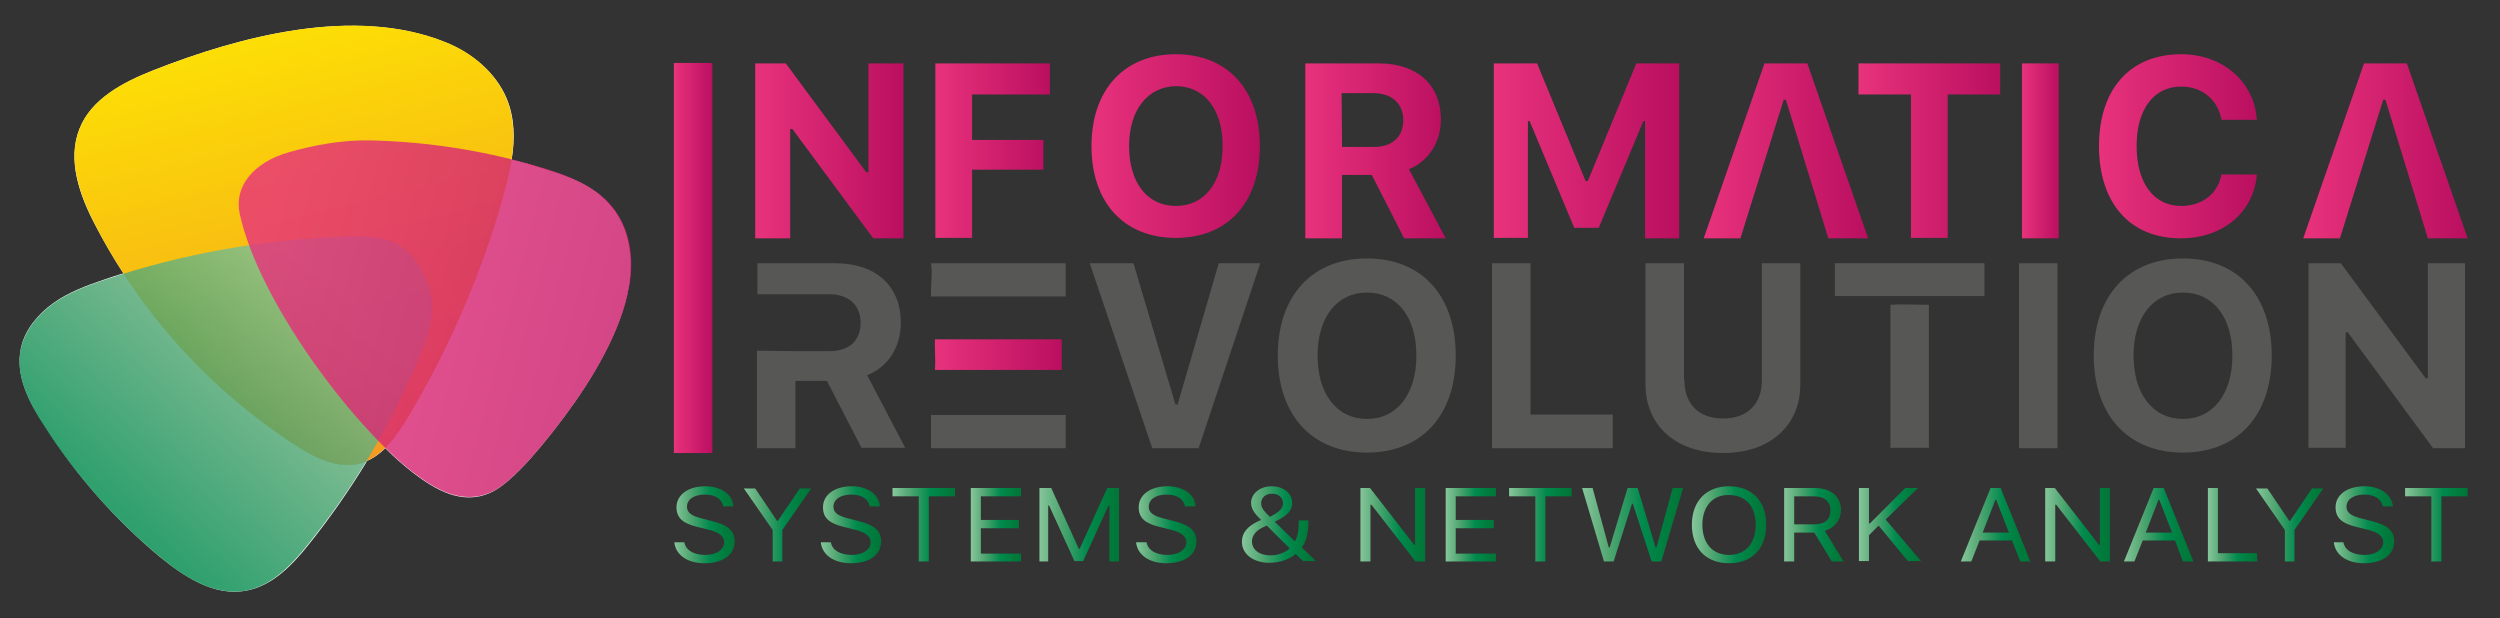 <?xml version="1.0" encoding="utf-8"?>
<!-- Generator: Adobe Illustrator 19.1.0, SVG Export Plug-In . SVG Version: 6.00 Build 0)  -->
<svg version="1.1" id="Livello_1" xmlns="http://www.w3.org/2000/svg" xmlns:xlink="http://www.w3.org/1999/xlink" x="0px" y="0px"
	 viewBox="-134 226.9 571.7 141.4" style="enable-background:new -134 226.9 571.7 141.4;" xml:space="preserve">
<rect x="-134" y="226.9" width="571.7" height="141.4" fill="#333333" stroke="none"/>
<style type="text/css">
	.st0{fill:#FFFFFF;}
	.st1{fill:url(#XMLID_5_);}
	.st2{fill:url(#SVGID_1_);}
	.st3{fill:#575756;}
	.st4{fill:url(#SVGID_2_);}
	.st5{fill:url(#SVGID_3_);}
	.st6{fill:url(#SVGID_4_);}
	.st7{fill:url(#SVGID_5_);}
	.st8{fill:url(#SVGID_6_);}
	.st9{fill:url(#SVGID_7_);}
	.st10{fill:url(#SVGID_8_);}
	.st11{fill:url(#SVGID_9_);}
	.st12{fill:url(#SVGID_10_);}
	.st13{fill:url(#SVGID_11_);}
	.st14{fill:url(#SVGID_12_);}
	.st15{fill:url(#SVGID_13_);}
	.st16{fill:url(#SVGID_14_);}
	.st17{fill:url(#SVGID_15_);}
	.st18{fill:url(#SVGID_16_);}
	.st19{fill:url(#SVGID_17_);}
	.st20{fill:url(#SVGID_18_);}
	.st21{fill:url(#SVGID_19_);}
	.st22{fill:url(#SVGID_20_);}
	.st23{fill:url(#SVGID_21_);}
	.st24{fill:url(#SVGID_22_);}
	.st25{fill:url(#SVGID_23_);}
	.st26{fill:url(#SVGID_24_);}
	.st27{fill:url(#SVGID_25_);}
	.st28{fill:url(#SVGID_26_);}
	.st29{fill:url(#SVGID_27_);}
	.st30{fill:url(#SVGID_28_);}
	.st31{fill:url(#SVGID_29_);}
	.st32{fill:url(#SVGID_30_);}
	.st33{fill:url(#SVGID_31_);}
	.st34{fill:url(#SVGID_32_);}
	.st35{fill:url(#SVGID_33_);}
	.st36{fill:url(#SVGID_34_);}
	.st37{opacity:0.81;fill:url(#XMLID_6_);}
	.st38{opacity:0.81;fill:url(#XMLID_7_);}
</style>
<g id="XMLID_32_">
	<g id="XMLID_33_">
		<g>
			<path class="st0" d="M-112.2,278.4c-3.6-6.8-6.5-14.9-3.6-22.1c2.7-6.8,10-10.6,16.8-13.3c19.8-7.8,46.1-14.8,66.9-6.4
				c6,2.4,11.5,6.9,14,12.9c1.8,4.4,1.9,9.2,1.1,13.9c-10.6-2.7-21.5-4.1-32.4-4.4c-6.3-0.1-12.5,1-18.5,2.7
				c-8.1,2.3-12.7,7.8-11.3,14c0.5,2.3,1.2,4.8,2.2,7.3c-9.7,1.4-19.3,3.6-28.7,6.5C-108.1,285.9-110.2,282.2-112.2,278.4z"/>
			<path class="st0" d="M-39.7,334.9c-1.9-1.5-4-3.3-6.2-5.5c2-2,3.6-4.5,5-6.9c9.4-15.7,16.8-32.7,21.8-50.4c0.8-2.8,1.6-5.8,2-8.7
				c2.6,0.6,5.3,1.4,7.8,2.2c5.6,1.7,11.3,3.9,15,8.4c4.3,5,5.2,12.1,4.1,18.4c-1.7,10.2-8.5,21.4-14.7,29.7
				c-3.5,4.7-11.5,15.1-17,17.5C-28.4,342.5-34.5,338.9-39.7,334.9z"/>
			<path class="st0" d="M-40.8,322.5c-1.4,2.4-3,4.9-5,6.9c-0.5-0.5-1.1-1.1-1.6-1.7c3.6-6.3,6.8-12.8,9.5-19.5
				c1.4-3.3,2.6-6.7,2.8-10.3c0.3-6.4-3.9-14.3-10.2-16.2c-3-0.9-6.3-0.9-9.4-0.8c-7.5,0.2-14.9,0.9-22.2,2c-0.9-2.5-1.7-5-2.2-7.3
				c-1.3-6.2,3.2-11.7,11.3-14c6-1.7,12.2-2.8,18.5-2.7c10.9,0.2,21.8,1.7,32.4,4.4c-0.4,2.9-1.2,5.9-2,8.7
				C-24,289.8-31.4,306.8-40.8,322.5z"/>
			<path class="st0" d="M-38,308.2c-2.7,6.7-5.9,13.2-9.5,19.5c-11.2-11.4-24-29.4-29.6-44.7c7.3-1.1,14.8-1.8,22.2-2
				c3.2-0.1,6.4-0.1,9.4,0.8c6.3,1.9,10.5,9.8,10.2,16.2C-35.4,301.5-36.6,305-38,308.2z"/>
			<path class="st0" d="M-47.5,327.7c0.5,0.6,1.1,1.1,1.6,1.7c-1.3,1.3-2.7,2.3-4.4,3C-49.3,330.9-48.4,329.3-47.5,327.7z"/>
			<path class="st0" d="M-77.1,283c5.6,15.3,18.4,33.3,29.6,44.7c-0.9,1.6-1.8,3.1-2.7,4.7c-0.5,0.2-1,0.4-1.6,0.5
				c-5.1,1.3-10.3-1.4-14.8-4.3c-15.6-10.1-29-23.6-39.2-39.2C-96.4,286.6-86.8,284.4-77.1,283z"/>
			<path class="st0" d="M-121.8,296.2c3.5-2.5,7.6-4,11.7-5.4c1.5-0.5,2.9-1,4.4-1.4c10.1,15.6,23.6,29.1,39.2,39.2
				c4.4,2.9,9.7,5.6,14.8,4.3c0.5-0.1,1.1-0.3,1.6-0.5c-4,6.6-8.4,12.9-13.2,18.9c-3.8,4.8-8.4,9.6-14.5,10.7
				c-7.2,1.3-14.1-3.2-19.7-7.8c-10.2-8.5-19.1-18.6-26.3-29.9c-3.6-5.4-6.8-11.6-5.4-17.9C-128.3,302.3-125.3,298.7-121.8,296.2z"
				/>
		</g>
	</g>
</g>
<linearGradient id="XMLID_5_" gradientUnits="userSpaceOnUse" x1="353.389" y1="247.702" x2="465.838" y2="175.6" gradientTransform="matrix(0.722 0.691 0.691 -0.722 -503.654 151.963)">
	<stop  offset="0" style="stop-color:#FEEB00"/>
	<stop  offset="1" style="stop-color:#F28F25"/>
</linearGradient>
<path id="XMLID_2_" class="st1" d="M-99,243c-6.9,2.7-14.1,6.5-16.8,13.3c-2.9,7.2,0.1,15.3,3.6,22.1c10.5,20.3,26.4,37.8,45.6,50.2
	c4.4,2.9,9.7,5.6,14.8,4.3c5-1.3,8.3-6,11-10.4c9.4-15.7,16.8-32.7,21.8-50.4c2.1-7.4,3.8-15.5,0.8-22.7c-2.5-6-7.9-10.5-14-12.9
	C-52.9,228.2-79.2,235.2-99,243z"/>
<g>
	
		<linearGradient id="SVGID_1_" gradientUnits="userSpaceOnUse" x1="20.122" y1="309.16" x2="28.967" y2="309.16" gradientTransform="matrix(1 0 0 -1 0 595.04)">
		<stop  offset="0" style="stop-color:#E8327C"/>
		<stop  offset="1" style="stop-color:#BA0F60"/>
	</linearGradient>
	<path class="st2" d="M20.1,330.4v-89.1h8.8v89.2h-8.8V330.4z"/>
	<path class="st3" d="M64.3,312.7c4.9-1.9,7.7-6.6,7.7-12c0-8.4-5.7-13.6-15-13.6H39.2v7.1H48h3.7c0.2-0.1,0.4-0.2,0.6-0.3
		c-0.2,0.1-0.4,0.2-0.6,0.3h4c4.4,0,7.1,2.5,7.1,6.5c0,4.1-2.6,6.5-7.1,6.5h-7.8l0,0l-8.8-0.1v22.3h8.8V314h7.2l7.9,15.3h10
		L64.3,312.7z"/>
	
		<linearGradient id="SVGID_2_" gradientUnits="userSpaceOnUse" x1="79.779" y1="287.06" x2="108.83" y2="287.06" gradientTransform="matrix(1 0 0 -1 0 595.04)">
		<stop  offset="0" style="stop-color:#E8327C"/>
		<stop  offset="1" style="stop-color:#BA0F60"/>
	</linearGradient>
	<path class="st4" d="M108.8,311.5v-7h-29c-0.1,2.3,0.2,4.7,0,7H108.8z"/>
	<rect x="78.9" y="321.8" class="st3" width="30.8" height="7.6"/>
	<path class="st3" d="M109.7,287.1H78.9c0.4,2.5-0.1,5,0,7.6h30.8V287.1z"/>
	<path class="st3" d="M129.5,329.4l-14.3-42.3h10l9.6,32.3h0.5l9.4-32.3h9.5l-14.1,42.3H129.5z"/>
	<path class="st3" d="M198.9,308.2c0,13.7-7.8,22.2-20.3,22.2s-20.4-8.5-20.4-22.2c0-13.7,7.9-22.2,20.4-22.2
		S198.9,294.5,198.9,308.2z M167.3,308.2c0,8.8,4.4,14.5,11.3,14.5s11.3-5.7,11.3-14.5c0-8.8-4.4-14.4-11.3-14.4
		C171.8,293.8,167.3,299.4,167.3,308.2z"/>
	<path class="st3" d="M234.9,329.4h-27.7v-42.3h8.8v34.6h18.8v7.7H234.9z"/>
	<path class="st3" d="M251.2,313.9c0,5.3,3.2,8.7,8.8,8.7c5.7,0,8.9-3.4,8.9-8.7v-26.8h8.8v27.7c0,9.4-6.9,15.7-17.7,15.7
		c-10.8,0-17.7-6.3-17.7-15.7v-27.7h8.8v26.8H251.2z"/>
	<path class="st3" d="M298.3,296.6v32.7h8.8v-32.7C304.3,296.6,301.2,296.4,298.3,296.6z"/>
	<polyline class="st3" points="307.1,294.6 319.8,294.6 319.8,287.1 285.6,287.1 285.6,294.6 298.3,294.6 	"/>
	<path class="st3" d="M327.7,329.4v-42.3h8.8v42.3H327.7z"/>
	<path class="st3" d="M385.5,308.2c0,13.7-7.8,22.2-20.3,22.2s-20.4-8.5-20.4-22.2c0-13.7,7.9-22.2,20.4-22.2
		S385.5,294.5,385.5,308.2z M353.9,308.2c0,8.8,4.4,14.5,11.3,14.5s11.3-5.7,11.3-14.5c0-8.8-4.4-14.4-11.3-14.4
		C358.4,293.8,353.9,299.4,353.9,308.2z"/>
	<path class="st3" d="M393.9,329.4v-42.3h7.4l19.4,26.3h0.5v-26.3h8.5v42.3h-7.3l-19.5-26.5h-0.5v26.4h-8.5V329.4z"/>
	<g>
		
			<linearGradient id="SVGID_3_" gradientUnits="userSpaceOnUse" x1="20.14" y1="248.16" x2="33.94" y2="248.16" gradientTransform="matrix(1 0 0 -1 0 595.04)">
			<stop  offset="0" style="stop-color:#86C69B"/>
			<stop  offset="0.262" style="stop-color:#53A773"/>
			<stop  offset="0.597" style="stop-color:#008A4D"/>
			<stop  offset="0.854" style="stop-color:#007C3D"/>
			<stop  offset="1" style="stop-color:#007638"/>
		</linearGradient>
		<path class="st5" d="M22.5,350.9c0.3,1.8,2.1,2.9,4.8,2.9c2.5,0,4.3-1.2,4.3-2.9c0-1.4-1.2-2.3-3.7-2.9l-2.4-0.6
			c-3.4-0.8-4.8-2.1-4.8-4.5c0-2.8,2.6-4.8,6.6-4.8c3.6,0,6.3,1.9,6.4,4.6h-2.3c-0.3-1.7-1.9-2.7-4.2-2.7c-2.5,0-4.1,1.1-4.1,2.8
			c0,1.3,1,2.1,3.6,2.7l1.9,0.5c3.8,0.9,5.4,2.2,5.4,4.7c0,3.1-2.7,5-6.9,5c-3.9,0-6.6-1.9-6.9-4.8H22.5L22.5,350.9z"/>
		
			<linearGradient id="SVGID_4_" gradientUnits="userSpaceOnUse" x1="36.078" y1="248.11" x2="51.545" y2="248.11" gradientTransform="matrix(1 0 0 -1 0 595.04)">
			<stop  offset="0" style="stop-color:#86C69B"/>
			<stop  offset="0.262" style="stop-color:#53A773"/>
			<stop  offset="0.597" style="stop-color:#008A4D"/>
			<stop  offset="0.854" style="stop-color:#007C3D"/>
			<stop  offset="1" style="stop-color:#007638"/>
		</linearGradient>
		<path class="st6" d="M42.7,355.3v-7.2l-6.6-9.5h2.6l5,7.4h0.2l5-7.4h2.6l-6.6,9.5v7.2H42.7z"/>
		
			<linearGradient id="SVGID_5_" gradientUnits="userSpaceOnUse" x1="53.672" y1="248.16" x2="67.472" y2="248.16" gradientTransform="matrix(1 0 0 -1 0 595.04)">
			<stop  offset="0" style="stop-color:#86C69B"/>
			<stop  offset="0.262" style="stop-color:#53A773"/>
			<stop  offset="0.597" style="stop-color:#008A4D"/>
			<stop  offset="0.854" style="stop-color:#007C3D"/>
			<stop  offset="1" style="stop-color:#007638"/>
		</linearGradient>
		<path class="st7" d="M56,350.9c0.3,1.8,2.1,2.9,4.8,2.9c2.5,0,4.3-1.2,4.3-2.9c0-1.4-1.2-2.3-3.7-2.9l-2.4-0.6
			c-3.4-0.8-4.8-2.1-4.8-4.5c0-2.8,2.6-4.8,6.6-4.8c3.6,0,6.3,1.9,6.4,4.6h-2.3c-0.3-1.7-1.9-2.7-4.2-2.7c-2.5,0-4.1,1.1-4.1,2.8
			c0,1.3,1,2.1,3.6,2.7l1.9,0.5c3.8,0.9,5.4,2.2,5.4,4.7c0,3.1-2.7,5-6.9,5c-3.9,0-6.6-1.9-6.9-4.8H56L56,350.9z"/>
		
			<linearGradient id="SVGID_6_" gradientUnits="userSpaceOnUse" x1="70.175" y1="248.16" x2="84.435" y2="248.16" gradientTransform="matrix(1 0 0 -1 0 595.04)">
			<stop  offset="0" style="stop-color:#86C69B"/>
			<stop  offset="0.262" style="stop-color:#53A773"/>
			<stop  offset="0.597" style="stop-color:#008A4D"/>
			<stop  offset="0.854" style="stop-color:#007C3D"/>
			<stop  offset="1" style="stop-color:#007638"/>
		</linearGradient>
		<path class="st8" d="M76.1,355.3v-14.9h-6v-1.9h14.3v1.9h-6v14.9H76.1z"/>
		
			<linearGradient id="SVGID_7_" gradientUnits="userSpaceOnUse" x1="88.013" y1="248.16" x2="99.499" y2="248.16" gradientTransform="matrix(1 0 0 -1 0 595.04)">
			<stop  offset="0" style="stop-color:#86C69B"/>
			<stop  offset="0.262" style="stop-color:#53A773"/>
			<stop  offset="0.597" style="stop-color:#008A4D"/>
			<stop  offset="0.854" style="stop-color:#007C3D"/>
			<stop  offset="1" style="stop-color:#007638"/>
		</linearGradient>
		<path class="st9" d="M99.5,355.3H88v-16.8h11.5v1.9h-9.2v5.4H99v1.9h-8.7v5.8h9.2V355.3z"/>
		
			<linearGradient id="SVGID_8_" gradientUnits="userSpaceOnUse" x1="103.7" y1="248.16" x2="121.969" y2="248.16" gradientTransform="matrix(1 0 0 -1 0 595.04)">
			<stop  offset="0" style="stop-color:#86C69B"/>
			<stop  offset="0.262" style="stop-color:#53A773"/>
			<stop  offset="0.597" style="stop-color:#008A4D"/>
			<stop  offset="0.854" style="stop-color:#007C3D"/>
			<stop  offset="1" style="stop-color:#007638"/>
		</linearGradient>
		<path class="st10" d="M103.7,355.3v-16.8h2.7l6.3,13.9h0.2l6.3-13.9h2.7v16.8h-2.2v-12.8h-0.2l-5.8,12.7h-2l-5.8-12.7h-0.2v12.8
			H103.7z"/>
		
			<linearGradient id="SVGID_9_" gradientUnits="userSpaceOnUse" x1="125.8" y1="248.16" x2="139.6" y2="248.16" gradientTransform="matrix(1 0 0 -1 0 595.04)">
			<stop  offset="0" style="stop-color:#86C69B"/>
			<stop  offset="0.262" style="stop-color:#53A773"/>
			<stop  offset="0.597" style="stop-color:#008A4D"/>
			<stop  offset="0.854" style="stop-color:#007C3D"/>
			<stop  offset="1" style="stop-color:#007638"/>
		</linearGradient>
		<path class="st11" d="M128.2,350.9c0.3,1.8,2.1,2.9,4.8,2.9c2.5,0,4.3-1.2,4.3-2.9c0-1.4-1.2-2.3-3.7-2.9l-2.4-0.6
			c-3.4-0.8-4.8-2.1-4.8-4.5c0-2.8,2.6-4.8,6.6-4.8c3.6,0,6.3,1.9,6.4,4.6H137c-0.3-1.7-1.9-2.7-4.2-2.7c-2.5,0-4.1,1.1-4.1,2.8
			c0,1.3,1,2.1,3.6,2.7l1.9,0.5c3.8,0.9,5.4,2.2,5.4,4.7c0,3.1-2.7,5-6.9,5c-3.9,0-6.6-1.9-6.9-4.8H128.2L128.2,350.9z"/>
		
			<linearGradient id="SVGID_10_" gradientUnits="userSpaceOnUse" x1="150" y1="248.21" x2="166.881" y2="248.21" gradientTransform="matrix(1 0 0 -1 0 595.04)">
			<stop  offset="0" style="stop-color:#86C69B"/>
			<stop  offset="0.262" style="stop-color:#53A773"/>
			<stop  offset="0.597" style="stop-color:#008A4D"/>
			<stop  offset="0.854" style="stop-color:#007C3D"/>
			<stop  offset="1" style="stop-color:#007638"/>
		</linearGradient>
		<path class="st12" d="M162.3,353.6c-1.6,1.3-3.8,2-6,2c-3.7,0-6.3-2-6.3-4.8c0-2,1.2-3.5,3.7-4.7c0.2-0.1,0.5-0.2,0.7-0.3
			c-1.7-1.6-2.3-2.7-2.3-3.9c0-2.1,2-3.8,4.7-3.8s4.7,1.6,4.7,3.8c0,1.7-1.1,3-4,4.3l4.6,4.5c0.6-1,0.9-2.4,0.9-4.5v-0.3h2.2v0.3
			c0,2.6-0.5,4.5-1.5,5.9l3.2,3.1H164L162.3,353.6z M152.3,350.7c0,1.9,1.7,3.2,4.2,3.2c1.7,0,3.4-0.6,4.4-1.6l-5.2-5.2
			c-0.1,0-0.5,0.2-0.7,0.3C153.2,348.2,152.3,349.4,152.3,350.7z M159.4,342c0-1.3-1-2.2-2.5-2.2s-2.5,0.9-2.5,2.2
			c0,0.9,0.5,1.7,2,3.1C158.5,344,159.4,343.2,159.4,342z"/>
		
			<linearGradient id="SVGID_11_" gradientUnits="userSpaceOnUse" x1="177.055" y1="248.16" x2="191.855" y2="248.16" gradientTransform="matrix(1 0 0 -1 0 595.04)">
			<stop  offset="0" style="stop-color:#86C69B"/>
			<stop  offset="0.262" style="stop-color:#53A773"/>
			<stop  offset="0.597" style="stop-color:#008A4D"/>
			<stop  offset="0.854" style="stop-color:#007C3D"/>
			<stop  offset="1" style="stop-color:#007638"/>
		</linearGradient>
		<path class="st13" d="M177.1,355.3v-16.8h2.2l10.1,13h0.2v-13h2.3v16.8h-2.2l-10.1-13h-0.2v13H177.1z"/>
		
			<linearGradient id="SVGID_12_" gradientUnits="userSpaceOnUse" x1="196.6" y1="248.16" x2="208.085" y2="248.16" gradientTransform="matrix(1 0 0 -1 0 595.04)">
			<stop  offset="0" style="stop-color:#86C69B"/>
			<stop  offset="0.262" style="stop-color:#53A773"/>
			<stop  offset="0.597" style="stop-color:#008A4D"/>
			<stop  offset="0.854" style="stop-color:#007C3D"/>
			<stop  offset="1" style="stop-color:#007638"/>
		</linearGradient>
		<path class="st14" d="M208.1,355.3h-11.5v-16.8h11.5v1.9h-9.2v5.4h8.7v1.9h-8.7v5.8h9.2V355.3z"/>
		
			<linearGradient id="SVGID_13_" gradientUnits="userSpaceOnUse" x1="211.115" y1="248.16" x2="225.375" y2="248.16" gradientTransform="matrix(1 0 0 -1 0 595.04)">
			<stop  offset="0" style="stop-color:#86C69B"/>
			<stop  offset="0.262" style="stop-color:#53A773"/>
			<stop  offset="0.597" style="stop-color:#008A4D"/>
			<stop  offset="0.854" style="stop-color:#007C3D"/>
			<stop  offset="1" style="stop-color:#007638"/>
		</linearGradient>
		<path class="st15" d="M217.1,355.3v-14.9h-6v-1.9h14.3v1.9h-6v14.9H217.1z"/>
		
			<linearGradient id="SVGID_14_" gradientUnits="userSpaceOnUse" x1="227.746" y1="248.16" x2="250.896" y2="248.16" gradientTransform="matrix(1 0 0 -1 0 595.04)">
			<stop  offset="0" style="stop-color:#86C69B"/>
			<stop  offset="0.262" style="stop-color:#53A773"/>
			<stop  offset="0.597" style="stop-color:#008A4D"/>
			<stop  offset="0.854" style="stop-color:#007C3D"/>
			<stop  offset="1" style="stop-color:#007638"/>
		</linearGradient>
		<path class="st16" d="M235,355.3h-2.2l-5-16.8h2.4l3.7,13.6h0.2l4.1-13.6h2.3l4.1,13.6h0.2l3.7-13.6h2.4l-5,16.8h-2.2l-4.3-13.2
			h-0.2L235,355.3z"/>
		
			<linearGradient id="SVGID_15_" gradientUnits="userSpaceOnUse" x1="252.937" y1="248.16" x2="269.937" y2="248.16" gradientTransform="matrix(1 0 0 -1 0 595.04)">
			<stop  offset="0" style="stop-color:#86C69B"/>
			<stop  offset="0.262" style="stop-color:#53A773"/>
			<stop  offset="0.597" style="stop-color:#008A4D"/>
			<stop  offset="0.854" style="stop-color:#007C3D"/>
			<stop  offset="1" style="stop-color:#007638"/>
		</linearGradient>
		<path class="st17" d="M269.9,346.9c0,5.4-3.2,8.8-8.5,8.8s-8.5-3.4-8.5-8.8s3.3-8.8,8.5-8.8C266.7,338.1,269.9,341.5,269.9,346.9z
			 M255.3,346.9c0,4.2,2.3,6.9,6.1,6.9c3.8,0,6.1-2.7,6.1-6.9c0-4.2-2.3-6.8-6.1-6.8C257.7,340,255.3,342.7,255.3,346.9z"/>
		
			<linearGradient id="SVGID_16_" gradientUnits="userSpaceOnUse" x1="273.95" y1="248.16" x2="287.504" y2="248.16" gradientTransform="matrix(1 0 0 -1 0 595.04)">
			<stop  offset="0" style="stop-color:#86C69B"/>
			<stop  offset="0.262" style="stop-color:#53A773"/>
			<stop  offset="0.597" style="stop-color:#008A4D"/>
			<stop  offset="0.854" style="stop-color:#007C3D"/>
			<stop  offset="1" style="stop-color:#007638"/>
		</linearGradient>
		<path class="st18" d="M276.3,355.3H274v-16.8h7.1c3.6,0,5.9,2,5.9,5c0,2.3-1.4,4.1-3.7,4.8l4.3,7h-2.7l-4-6.6h-4.6L276.3,355.3
			L276.3,355.3z M276.3,346.8h4.6c2.4,0,3.7-1.1,3.7-3.2c0-2-1.4-3.2-3.8-3.2h-4.5L276.3,346.8L276.3,346.8z"/>
		
			<linearGradient id="SVGID_17_" gradientUnits="userSpaceOnUse" x1="291.146" y1="248.16" x2="305.368" y2="248.16" gradientTransform="matrix(1 0 0 -1 0 595.04)">
			<stop  offset="0" style="stop-color:#86C69B"/>
			<stop  offset="0.262" style="stop-color:#53A773"/>
			<stop  offset="0.597" style="stop-color:#008A4D"/>
			<stop  offset="0.854" style="stop-color:#007C3D"/>
			<stop  offset="1" style="stop-color:#007638"/>
		</linearGradient>
		<path class="st19" d="M291.1,355.3v-16.8h2.3v8.1h0.2l8.1-8.1h2.9l-7.4,7.2l8.1,9.5h-3l-6.7-8.1l-2.2,2.2v5.9h-2.3V355.3z"/>
		
			<linearGradient id="SVGID_18_" gradientUnits="userSpaceOnUse" x1="314.437" y1="248.16" x2="330.392" y2="248.16" gradientTransform="matrix(1 0 0 -1 0 595.04)">
			<stop  offset="0" style="stop-color:#86C69B"/>
			<stop  offset="0.262" style="stop-color:#53A773"/>
			<stop  offset="0.597" style="stop-color:#008A4D"/>
			<stop  offset="0.854" style="stop-color:#007C3D"/>
			<stop  offset="1" style="stop-color:#007638"/>
		</linearGradient>
		<path class="st20" d="M326.1,350.5h-7.4l-1.9,4.8h-2.4l6.8-16.8h2.3l6.8,16.8H328L326.1,350.5z M319.4,348.7h6l-2.9-7.5h-0.2
			L319.4,348.7z"/>
		
			<linearGradient id="SVGID_19_" gradientUnits="userSpaceOnUse" x1="333.65" y1="248.16" x2="348.45" y2="248.16" gradientTransform="matrix(1 0 0 -1 0 595.04)">
			<stop  offset="0" style="stop-color:#86C69B"/>
			<stop  offset="0.262" style="stop-color:#53A773"/>
			<stop  offset="0.597" style="stop-color:#008A4D"/>
			<stop  offset="0.854" style="stop-color:#007C3D"/>
			<stop  offset="1" style="stop-color:#007638"/>
		</linearGradient>
		<path class="st21" d="M333.7,355.3v-16.8h2.2l10.1,13h0.2v-13h2.3v16.8h-2.2l-10.1-13H336v13H333.7z"/>
		
			<linearGradient id="SVGID_20_" gradientUnits="userSpaceOnUse" x1="351.7" y1="248.16" x2="367.655" y2="248.16" gradientTransform="matrix(1 0 0 -1 0 595.04)">
			<stop  offset="0" style="stop-color:#86C69B"/>
			<stop  offset="0.262" style="stop-color:#53A773"/>
			<stop  offset="0.597" style="stop-color:#008A4D"/>
			<stop  offset="0.854" style="stop-color:#007C3D"/>
			<stop  offset="1" style="stop-color:#007638"/>
		</linearGradient>
		<path class="st22" d="M363.4,350.5H356l-1.9,4.8h-2.4l6.8-16.8h2.3l6.8,16.8h-2.4L363.4,350.5z M356.7,348.7h6l-2.9-7.5h-0.2
			L356.7,348.7z"/>
		
			<linearGradient id="SVGID_21_" gradientUnits="userSpaceOnUse" x1="370.923" y1="248.16" x2="382.176" y2="248.16" gradientTransform="matrix(1 0 0 -1 0 595.04)">
			<stop  offset="0" style="stop-color:#86C69B"/>
			<stop  offset="0.262" style="stop-color:#53A773"/>
			<stop  offset="0.597" style="stop-color:#008A4D"/>
			<stop  offset="0.854" style="stop-color:#007C3D"/>
			<stop  offset="1" style="stop-color:#007638"/>
		</linearGradient>
		<path class="st23" d="M382.2,355.3h-11.3v-16.8h2.3v14.9h8.9L382.2,355.3L382.2,355.3z"/>
		
			<linearGradient id="SVGID_22_" gradientUnits="userSpaceOnUse" x1="381.963" y1="248.11" x2="397.432" y2="248.11" gradientTransform="matrix(1 0 0 -1 0 595.04)">
			<stop  offset="0" style="stop-color:#86C69B"/>
			<stop  offset="0.262" style="stop-color:#53A773"/>
			<stop  offset="0.597" style="stop-color:#008A4D"/>
			<stop  offset="0.854" style="stop-color:#007C3D"/>
			<stop  offset="1" style="stop-color:#007638"/>
		</linearGradient>
		<path class="st24" d="M388.5,355.3v-7.2l-6.6-9.5h2.6l5,7.4h0.2l5-7.4h2.6l-6.6,9.5v7.2H388.5z"/>
		
			<linearGradient id="SVGID_23_" gradientUnits="userSpaceOnUse" x1="399.558" y1="248.16" x2="413.358" y2="248.16" gradientTransform="matrix(1 0 0 -1 0 595.04)">
			<stop  offset="0" style="stop-color:#86C69B"/>
			<stop  offset="0.262" style="stop-color:#53A773"/>
			<stop  offset="0.597" style="stop-color:#008A4D"/>
			<stop  offset="0.854" style="stop-color:#007C3D"/>
			<stop  offset="1" style="stop-color:#007638"/>
		</linearGradient>
		<path class="st25" d="M401.9,350.9c0.3,1.8,2.1,2.9,4.8,2.9c2.5,0,4.3-1.2,4.3-2.9c0-1.4-1.2-2.3-3.7-2.9l-2.4-0.6
			c-3.4-0.8-4.8-2.1-4.8-4.5c0-2.8,2.6-4.8,6.6-4.8c3.6,0,6.3,1.9,6.5,4.6h-2.3c-0.3-1.7-1.9-2.7-4.2-2.7c-2.5,0-4.1,1.1-4.1,2.8
			c0,1.3,1,2.1,3.6,2.7l1.9,0.5c3.8,0.9,5.4,2.2,5.4,4.7c0,3.1-2.7,5-6.9,5c-3.9,0-6.6-1.9-6.9-4.8H401.9L401.9,350.9z"/>
		
			<linearGradient id="SVGID_24_" gradientUnits="userSpaceOnUse" x1="416.06" y1="248.16" x2="430.32" y2="248.16" gradientTransform="matrix(1 0 0 -1 0 595.04)">
			<stop  offset="0" style="stop-color:#86C69B"/>
			<stop  offset="0.262" style="stop-color:#53A773"/>
			<stop  offset="0.597" style="stop-color:#008A4D"/>
			<stop  offset="0.854" style="stop-color:#007C3D"/>
			<stop  offset="1" style="stop-color:#007638"/>
		</linearGradient>
		<path class="st26" d="M422,355.3v-14.9h-6v-1.9h14.3v1.9h-6v14.9H422z"/>
	</g>
	
		<linearGradient id="SVGID_25_" gradientUnits="userSpaceOnUse" x1="38.7" y1="333.66" x2="72.6" y2="333.66" gradientTransform="matrix(1 0 0 -1 0 595.04)">
		<stop  offset="0" style="stop-color:#E8327C"/>
		<stop  offset="1" style="stop-color:#BA0F60"/>
	</linearGradient>
	<path class="st27" d="M38.7,281.4v-40h7l18.4,24.9h0.5v-24.9h8v40h-6.9l-18.5-25h-0.5v25H38.7z"/>
	
		<linearGradient id="SVGID_26_" gradientUnits="userSpaceOnUse" x1="79.9" y1="333.66" x2="106.1" y2="333.66" gradientTransform="matrix(1 0 0 -1 0 595.04)">
		<stop  offset="0" style="stop-color:#E8327C"/>
		<stop  offset="1" style="stop-color:#BA0F60"/>
	</linearGradient>
	<path class="st28" d="M79.9,281.4v-40h26.2v7.1H88.3v10.4h16.3v6.8H88.3v15.6h-8.4V281.4z"/>
	
		<linearGradient id="SVGID_27_" gradientUnits="userSpaceOnUse" x1="115.687" y1="334.76" x2="154.144" y2="334.76" gradientTransform="matrix(1 0 0 -1 0 595.04)">
		<stop  offset="0" style="stop-color:#E8327C"/>
		<stop  offset="1" style="stop-color:#BA0F60"/>
	</linearGradient>
	<path class="st29" d="M154.1,260.3c0,13-7.4,21-19.2,21c-11.9,0-19.3-8.1-19.3-21c0-12.9,7.5-21,19.3-21
		C146.7,239.3,154.1,247.4,154.1,260.3z M124.2,260.3c0,8.3,4.1,13.7,10.7,13.7c6.5,0,10.7-5.3,10.7-13.7c0-8.4-4.2-13.7-10.7-13.7
		C128.5,246.7,124.2,252,124.2,260.3z"/>
	
		<linearGradient id="SVGID_28_" gradientUnits="userSpaceOnUse" x1="164.5" y1="333.66" x2="196.64" y2="333.66" gradientTransform="matrix(1 0 0 -1 0 595.04)">
		<stop  offset="0" style="stop-color:#E8327C"/>
		<stop  offset="1" style="stop-color:#BA0F60"/>
	</linearGradient>
	<path class="st30" d="M172.9,281.4h-8.4v-40h16.8c8.8,0,14.2,4.9,14.2,12.8c0,5.1-2.7,9.5-7.3,11.4l8.4,15.8h-9.5l-7.4-14.5h-6.8
		L172.9,281.4L172.9,281.4z M172.9,260.5h7.3c4.2,0,6.7-2.3,6.7-6.1c0-3.8-2.6-6.2-6.8-6.2h-7.3L172.9,260.5L172.9,260.5z"/>
	
		<linearGradient id="SVGID_29_" gradientUnits="userSpaceOnUse" x1="207.6" y1="333.66" x2="249.935" y2="333.66" gradientTransform="matrix(1 0 0 -1 0 595.04)">
		<stop  offset="0" style="stop-color:#E8327C"/>
		<stop  offset="1" style="stop-color:#BA0F60"/>
	</linearGradient>
	<path class="st31" d="M207.6,281.4v-40h9.9l11.1,26.9h0.5l11.1-26.9h9.8v40h-7.8v-26.8h-0.4L231.6,279H226l-10.2-24.4h-0.4v26.7
		h-7.8V281.4z"/>
	
		<linearGradient id="SVGID_30_" gradientUnits="userSpaceOnUse" x1="255.6" y1="333.66" x2="293.2" y2="333.66" gradientTransform="matrix(1 0 0 -1 0 595.04)">
		<stop  offset="0" style="stop-color:#E8327C"/>
		<stop  offset="1" style="stop-color:#BA0F60"/>
	</linearGradient>
	<polygon class="st32" points="279.3,241.4 269.5,241.4 255.6,281.4 264,281.4 273.9,249.7 274.4,249.7 284.1,281.4 293.2,281.4 	
		"/>
	
		<linearGradient id="SVGID_31_" gradientUnits="userSpaceOnUse" x1="392.7" y1="333.66" x2="430.3" y2="333.66" gradientTransform="matrix(1 0 0 -1 0 595.04)">
		<stop  offset="0" style="stop-color:#E8327C"/>
		<stop  offset="1" style="stop-color:#BA0F60"/>
	</linearGradient>
	<polygon class="st33" points="416.4,241.4 406.6,241.4 392.7,281.4 401.1,281.4 411,249.7 411.5,249.7 421.2,281.4 430.3,281.4 	
		"/>
	
		<linearGradient id="SVGID_32_" gradientUnits="userSpaceOnUse" x1="291.043" y1="333.66" x2="323.404" y2="333.66" gradientTransform="matrix(1 0 0 -1 0 595.04)">
		<stop  offset="0" style="stop-color:#E8327C"/>
		<stop  offset="1" style="stop-color:#BA0F60"/>
	</linearGradient>
	<path class="st34" d="M303,281.4v-32.9h-12v-7.1h32.4v7.1h-12v32.8H303V281.4z"/>
	
		<linearGradient id="SVGID_33_" gradientUnits="userSpaceOnUse" x1="328.428" y1="333.66" x2="336.797" y2="333.66" gradientTransform="matrix(1 0 0 -1 0 595.04)">
		<stop  offset="0" style="stop-color:#E8327C"/>
		<stop  offset="1" style="stop-color:#BA0F60"/>
	</linearGradient>
	<path class="st35" d="M328.4,281.4v-40h8.4v40H328.4z"/>
	
		<linearGradient id="SVGID_34_" gradientUnits="userSpaceOnUse" x1="346" y1="334.71" x2="382.1" y2="334.71" gradientTransform="matrix(1 0 0 -1 0 595.04)">
		<stop  offset="0" style="stop-color:#E8327C"/>
		<stop  offset="1" style="stop-color:#BA0F60"/>
	</linearGradient>
	<path class="st36" d="M346,260.3c0-13,7.1-21,18.8-21c9.5,0,16.7,6.3,17.3,15H374c-0.8-4.6-4.4-7.6-9.2-7.6
		c-6.3,0-10.2,5.2-10.2,13.6c0,8.4,3.9,13.7,10.2,13.7c4.8,0,8.4-2.8,9.2-7.2h8.1c-0.7,8.6-7.7,14.6-17.4,14.6
		C353.1,281.4,346,273.4,346,260.3z"/>
</g>
<linearGradient id="XMLID_6_" gradientUnits="userSpaceOnUse" x1="414.332" y1="207.339" x2="417.441" y2="88.447" gradientTransform="matrix(0.722 0.691 0.691 -0.722 -503.654 151.963)">
	<stop  offset="0" style="stop-color:#86C69B"/>
	<stop  offset="0.262" style="stop-color:#53A773"/>
	<stop  offset="0.597" style="stop-color:#008A4D"/>
	<stop  offset="0.854" style="stop-color:#007C3D"/>
	<stop  offset="1" style="stop-color:#007638"/>
</linearGradient>
<path id="XMLID_4_" class="st37" d="M-45.4,281.8c-3-0.9-6.3-0.9-9.4-0.8c-18.8,0.6-37.5,3.9-55.3,9.9c-4.1,1.4-8.2,2.9-11.7,5.4
	s-6.4,6-7.4,10.2c-1.4,6.2,1.8,12.4,5.3,17.8c7.2,11.2,16.1,21.3,26.3,29.8c5.6,4.7,12.5,9.1,19.7,7.9c6-1.1,10.6-5.9,14.4-10.7
	c10.5-13,19.1-27.6,25.5-43c1.4-3.3,2.6-6.7,2.8-10.3C-34.9,291.6-39.1,283.7-45.4,281.8z"/>
<linearGradient id="XMLID_7_" gradientUnits="userSpaceOnUse" x1="328.263" y1="93.119" x2="453.761" y2="133.527" gradientTransform="matrix(0.846 0.534 0.534 -0.846 -404.774 191.399)">
	<stop  offset="0" style="stop-color:#E8327C"/>
	<stop  offset="1" style="stop-color:#BA0F60"/>
</linearGradient>
<path id="XMLID_3_" class="st38" d="M5.8,273.9c-3.8-4.4-9.5-6.7-15-8.4c-13-4-26.6-6.2-40.2-6.5c-6.3-0.1-12.5,1-18.5,2.7
	c-8.1,2.3-12.6,7.8-11.3,14c4.3,20,25.7,48.4,39.5,59.1c5.2,4,11.3,7.6,17.9,4.7c5.5-2.4,13.5-12.8,17-17.5
	c6.2-8.3,13-19.5,14.7-29.7C11.1,286,10.1,279,5.8,273.9z"/>
</svg>
